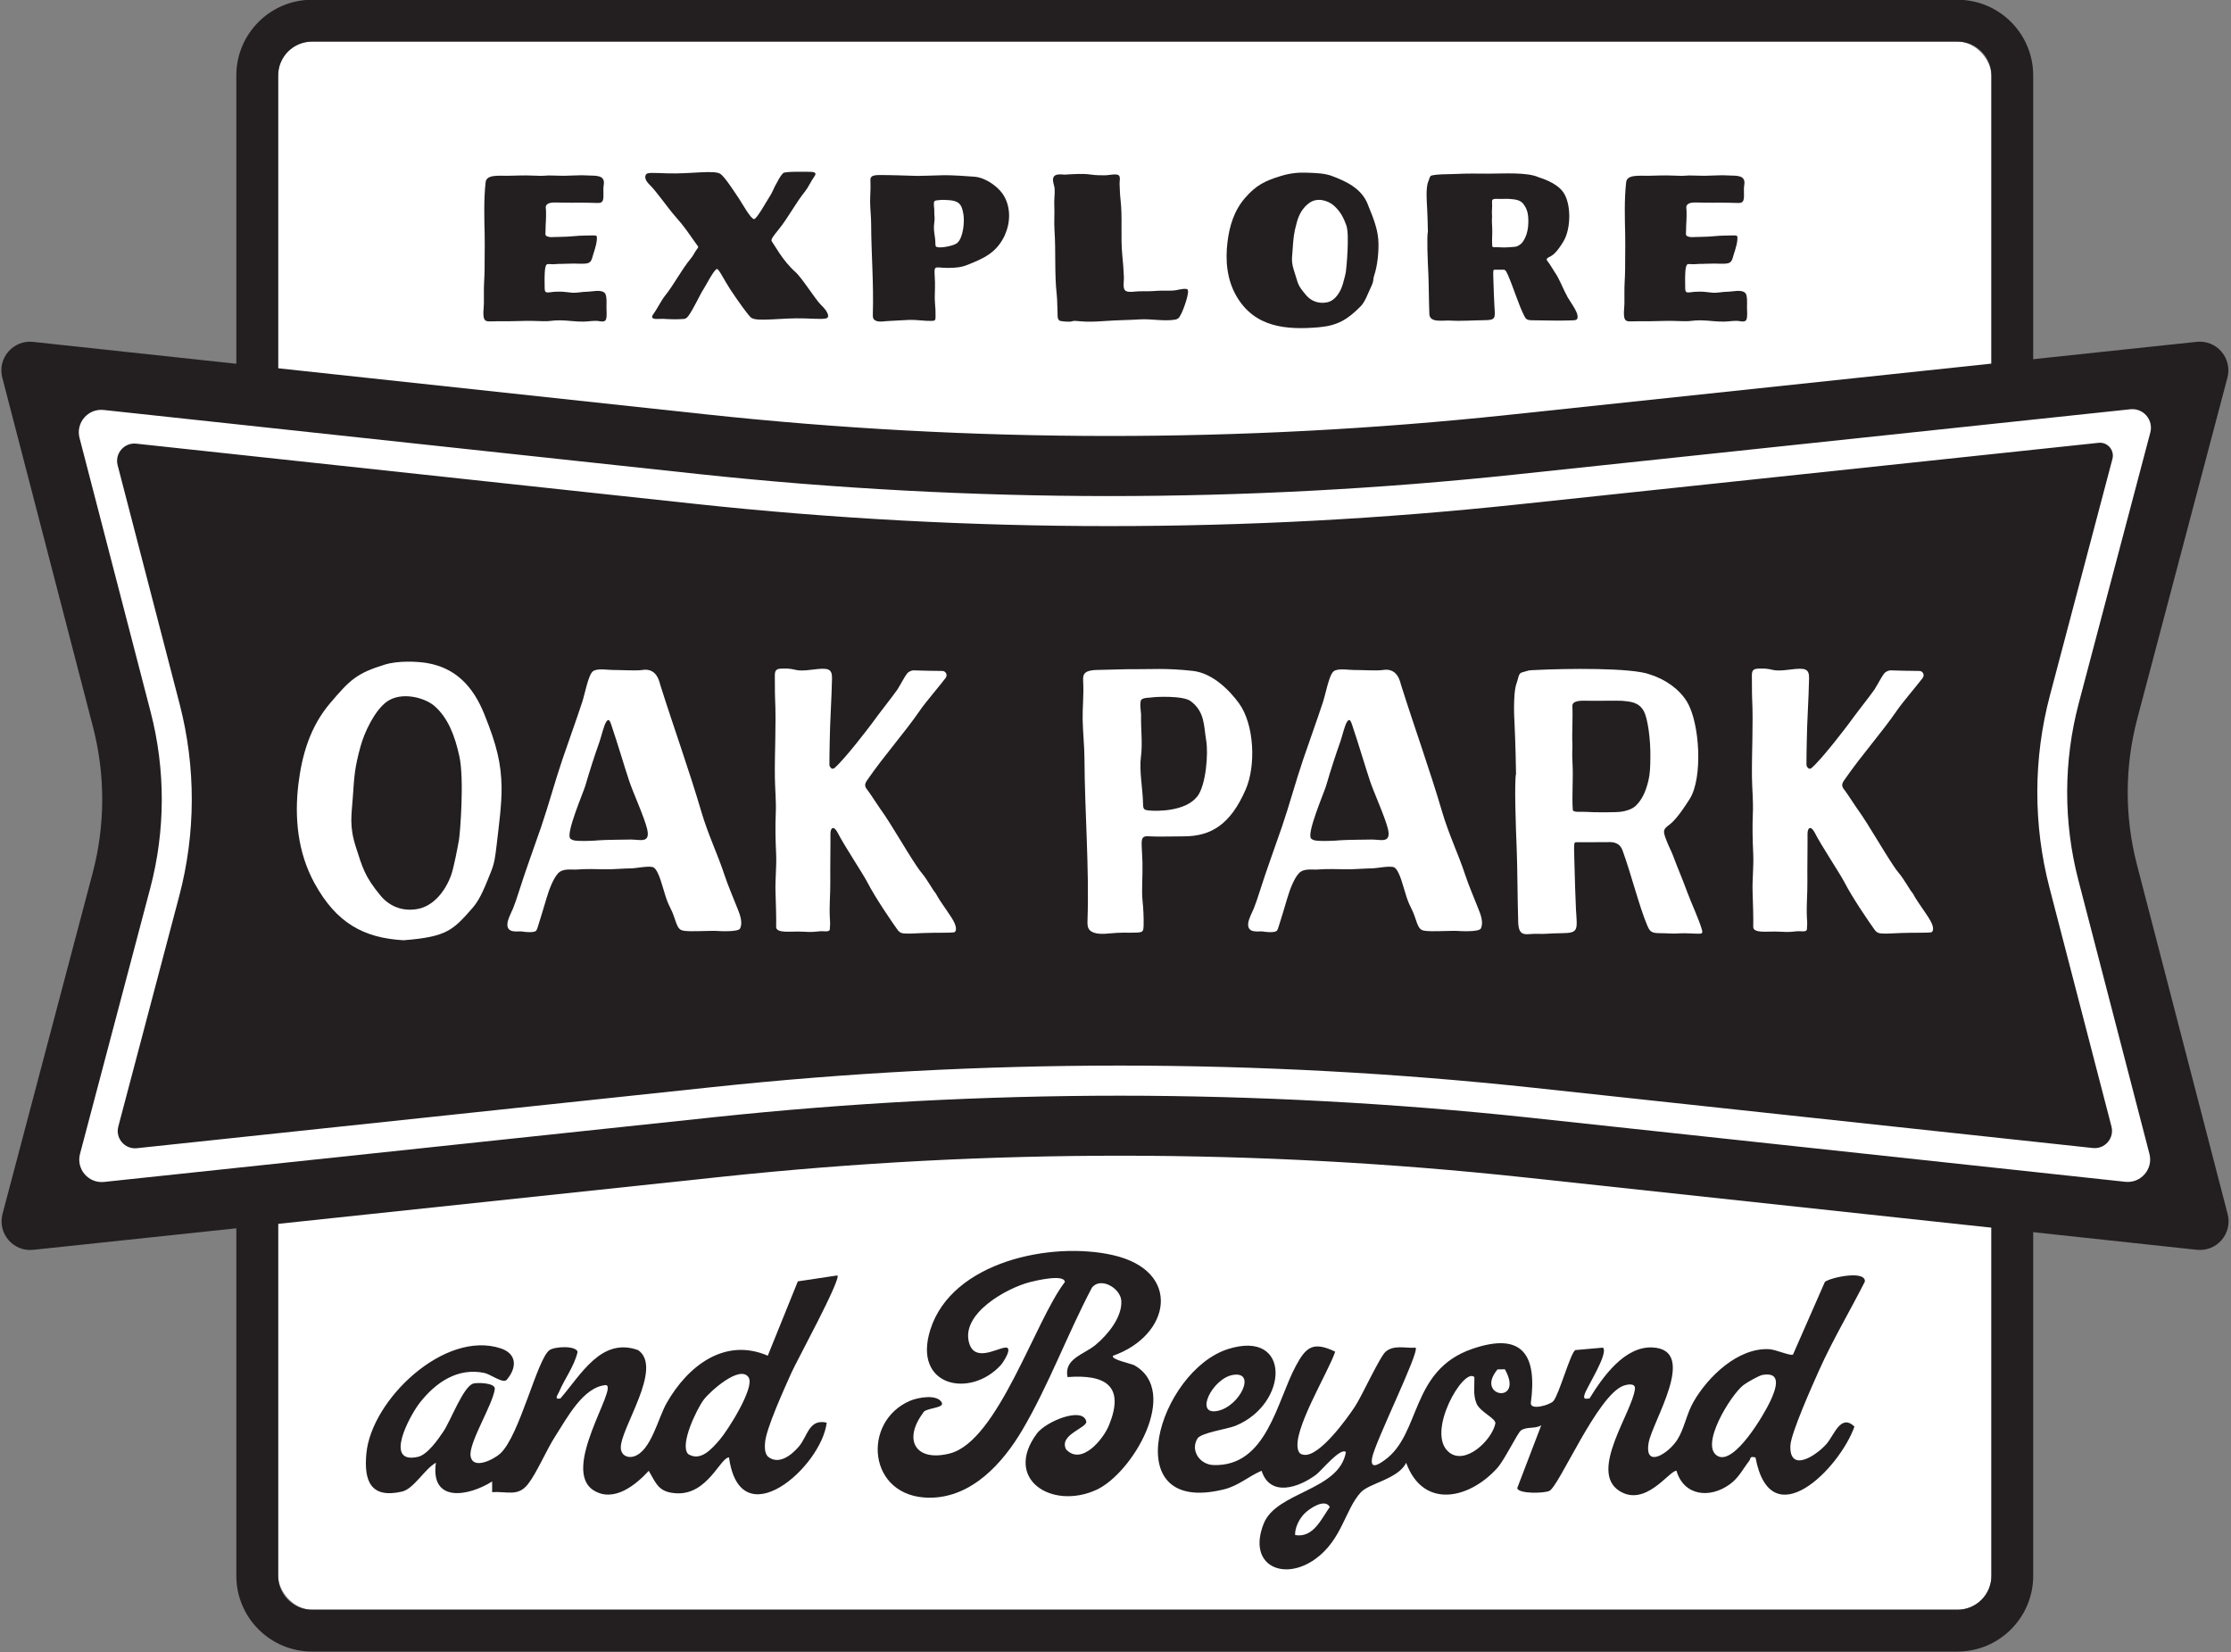 <?xml version="1.0" encoding="UTF-8" standalone="no"?>
<svg
   viewBox="0 0 505 374"
   version="1.1"
   id="svg32"
   sodipodi:docname="explore-oak-park-logo.svg"
   width="505"
   height="374"
   inkscape:version="1.4 (e7c3feb1, 2024-10-09)"
   xmlns:inkscape="http://www.inkscape.org/namespaces/inkscape"
   xmlns:sodipodi="http://sodipodi.sourceforge.net/DTD/sodipodi-0.dtd"
   xmlns="http://www.w3.org/2000/svg"
   xmlns:svg="http://www.w3.org/2000/svg">
  <rect x="0" y="0" width="505" height="374" fill="#808080" stroke="none"/>
  <sodipodi:namedview
     id="namedview32"
     pagecolor="#ffffff"
     bordercolor="#000000"
     borderopacity="0.25"
     inkscape:showpageshadow="2"
     inkscape:pageopacity="0.0"
     inkscape:pagecheckerboard="0"
     inkscape:deskcolor="#d1d1d1"
     inkscape:zoom="1.5570988"
     inkscape:cx="323.99999"
     inkscape:cy="323.99999"
     inkscape:window-width="2752"
     inkscape:window-height="1186"
     inkscape:window-x="1868"
     inkscape:window-y="643"
     inkscape:window-maximized="0"
     inkscape:current-layer="svg32" />
  <defs
     id="defs1">
    <style
       id="style1">
      .cls-2 {
        fill: #231f20;
      }

      .cls-3 {
        fill: #fff;
      }
    </style>
  </defs>
  <g
     id="g23"
     transform="matrix(1.002,0,0,1.002,-61.577,-142.429)">
    <g
       id="g12">
      <rect
         class="cls-3"
         x="124.29"
         y="151.54"
         width="387.02"
         height="354.21"
         rx="7.65"
         ry="7.65"
         id="rect11" />
      <path
         class="cls-2"
         d="m 508.16,153 c 1.91,1.39 3.16,3.65 3.16,6.19 V 498.1 c 0,4.22 -3.42,7.65 -7.65,7.65 H 131.94 c -4.22,0 -7.65,-3.42 -7.65,-7.65 V 159.19 c 0,-4.22 3.42,-7.65 7.65,-7.65 h 371.72 m 0.01,0 c 1.68,0 3.23,0.54 4.49,1.46 m -4.49,-10.91 H 131.94 c -9.43,0 -17.1,7.67 -17.1,17.1 V 498.1 c 0,9.43 7.67,17.1 17.1,17.1 h 371.72 c 9.43,0 17.1,-7.67 17.1,-17.1 V 159.19 c 0,-9.43 -7.67,-17.1 -17.1,-17.1 v 0 z"
         id="path11" />
    </g>
    <g
       class="cls-5"
       id="g22">
      <g
         id="g14">
        <path
           class="cls-2"
           d="m 458,471.35 c -1.39,-0.34 -0.99,0.27 -1.38,0.76 -1.43,1.83 -2.33,3.79 -4.36,5.28 -4.51,3.31 -10.39,2.69 -12.09,-3.03 -1.62,-0.05 -7.03,8.37 -12.96,4.51 -6.83,-4.45 2.94,-17.63 3.58,-22.96 0.18,-1.45 -1.71,-1.07 -2.58,-0.76 -5.9,2.13 -14.52,22.68 -16.75,23.76 -1.18,0.57 -7,0.7 -7.26,-0.63 l 5.43,-14.19 c -1.41,0.87 -3.28,0.24 -4.58,1.16 -0.77,0.54 -3.69,6.65 -5.38,8.52 -6.3,6.98 -16.69,9.35 -20.56,-1.21 -1.79,3.68 -8.33,4.59 -10.25,6.68 -3.57,3.89 -4.24,10.74 -10.31,15.08 -7.18,5.13 -15.36,1.4 -11.63,-8 2.89,-7.29 17.07,-7.4 18.58,-16.18 -1.2,-1.14 -5.56,4.22 -6.7,5.08 -3.95,2.98 -10.43,5.15 -12.35,-0.86 -3,1.28 -5.18,3.38 -8.49,4.2 -24.74,6.14 -14.68,-26.78 0.95,-31.7 14.3,-4.5 13.68,12.44 1.63,17.35 -1.81,0.74 -7.79,1.55 -8.59,2.89 -1.65,2.76 0.61,5.87 3.61,5.97 12.06,0.43 14.29,-14.33 18.64,-22.41 2.25,-4.18 3.83,-5.63 8.88,-3.2 -1.56,4.71 -9.8,17.95 -8.36,22.28 0.25,0.74 0.68,0.97 1.43,1.03 3.49,0.28 9.6,-8.17 11.43,-10.97 1.6,-2.44 5.62,-11.33 6.96,-12.39 1.94,-1.54 4.36,-0.67 6.7,-0.86 0.97,0.93 -9.23,21.41 -9.83,24.94 -0.46,2.69 1.49,1.44 2.88,0.44 8.2,-5.91 5.72,-20.22 19.67,-25.07 11.61,-4.03 14.73,1.57 13.32,12.12 -0.25,1.86 4.35,0.52 5.09,-0.36 1.35,-1.63 3.81,-10.78 4.95,-11.52 l 6.25,-0.55 c 1.32,1.33 -3.72,8.98 -4.18,10.64 -0.31,1.13 0.29,0.9 1.14,0.84 3,-4.88 7.92,-11.83 14.23,-11.52 10.44,0.51 -0.07,16.76 -0.88,21.56 -0.99,5.86 4.49,2.44 6.51,-0.76 1.56,-2.47 2.05,-5.75 3.61,-8.48 3.26,-5.72 10.1,-12.32 17.13,-11.93 1.49,0.08 4.78,1.58 5.37,1.21 l 7.2,-16.41 c 1.32,-1.04 9.28,-2.69 9.03,-0.07 -3.37,6.67 -7.24,13.13 -10.3,19.95 -1.46,3.26 -6.4,14.26 -6.52,17.09 -0.26,6.24 5.79,2.32 8.14,-0.35 1.77,-2.01 3.21,-6.93 6.33,-3.94 -3.38,9.53 -18.93,25.2 -22.36,6.96 z m -58.25,-19.88 c -5.24,6.27 6.15,7.99 1.66,-0.03 z m -59.8,1.25 c -4.61,0.79 -8.79,9.2 -3.44,8.12 5.03,-1.02 8.89,-9.05 3.44,-8.12 z m 119.72,-0.02 c -0.88,0.15 -3.57,1.7 -4.38,2.32 -2.84,2.19 -10.07,13.84 -5.74,16.05 3.79,1.93 10.46,-9.5 11.81,-12.4 1.15,-2.46 2.85,-6.73 -1.69,-5.97 z m -65.15,0.51 c -2.35,-2.41 -11.1,12.54 -5.76,16.95 3.71,3.07 9.71,-2.68 10.51,-6.49 0.05,-1.23 -3.49,-2.58 -4.29,-4.56 -0.78,-1.93 -0.4,-3.91 -0.46,-5.89 z m -40.5,35.67 c 4.09,0.72 5.91,-3.61 7.84,-6.35 -1.16,-2.02 -4.65,0.42 -5.73,1.51 -1.17,1.19 -2.17,3.15 -2.11,4.84 z"
           id="path12" />
        <path
           class="cls-2"
           d="m 250.63,430.24 c 0.89,0.83 -9.28,19.48 -10.38,21.96 -1.51,3.39 -5.77,12.67 -5.97,15.84 -0.07,1.06 -0.12,2.16 0.58,3.06 2.43,2.1 5.38,-0.25 7.02,-2.16 2.07,-2.39 2.26,-6.36 6.33,-5.45 -1.2,10.08 -19.55,26.14 -22.07,7.85 -1.98,0.03 -4.85,8.5 -11.87,8.11 -3.94,-0.21 -4.49,-2 -6.26,-5.07 -2.98,3.23 -7.84,7.17 -12.35,4.47 -7.76,-4.64 5.58,-23.49 2.67,-23.84 -5.11,0.38 -8.81,7.47 -11.43,11.54 -2.02,3.13 -4.12,8.17 -6.14,10.79 -2.3,2.98 -4.76,1.6 -8.13,1.86 v -2.42 c -5.36,3.39 -14,4.88 -12.7,-4.23 -2.52,1.36 -4.98,5.91 -7.68,6.52 -7.08,1.62 -8.62,-2.43 -8.03,-8.63 1.16,-12.16 17.69,-27.93 30.36,-23.72 3.72,1.24 3.65,4.39 1.35,7.09 -0.81,0.95 -3.64,-1.25 -5.08,-1.55 -6.03,-1.25 -10.96,2.16 -14.53,6.7 -2.32,2.94 -8.28,14.03 -0.45,12.26 2.16,-0.49 4.54,-3.92 5.76,-5.74 1.68,-2.5 4.49,-10.17 6.75,-10.82 0.84,-0.24 5.04,-0.21 4.85,1.26 -0.47,3.56 -5.93,12.15 -5.47,15.11 0.5,3.24 5.28,0.75 6.71,-0.56 4.36,-4 8.33,-21.36 11.11,-23.35 1.19,-0.85 6,-1.07 6.36,0.39 -0.77,3.27 -2.9,6 -4.19,9.03 -0.31,0.72 -1.21,1.78 0.29,1.5 4.6,-5.26 9.21,-13.97 17.59,-10.92 5.76,4.07 -4.18,17.82 -3.93,22.15 0.09,1.59 1.52,2.31 2.99,1.84 3.84,-1.23 5.41,-8.61 7.36,-12.04 4.69,-8.26 13.05,-14.93 22.85,-10.7 l 6.79,-16.79 8.93,-1.34 z m -20.04,23.06 c -1.92,-3.03 -8.83,3.21 -10.19,5.05 -1.57,2.13 -5.49,10.19 -3.48,12.25 2.84,1.75 5.35,-1.22 7.08,-3.2 1.82,-2.07 8.01,-11.84 6.58,-14.1 z"
           id="path13" />
        <path
           class="cls-2"
           d="m 312.9,448.38 c -0.63,0.83 4.14,1.79 4.79,2.15 10.5,5.89 -0.45,24.49 -8.62,28.17 -10.08,4.55 -21.01,-2.5 -13.37,-12.76 2.03,-2.72 10.31,-6.12 11.14,-2.75 0.37,1.48 -6.27,2.97 -4.56,6.33 3.44,3.75 8.38,-2.2 9.7,-5.44 3.59,-8.82 -0.68,-11.54 -9.37,-10.88 -0.85,-4.18 3.72,-5.08 6.34,-7.27 2.7,-2.25 6.04,-6.23 5.81,-9.97 -0.18,-2.84 -4.68,-5.49 -6.64,-2.95 -5.46,10.34 -9.77,22.04 -15.68,32.08 -4.4,7.48 -11.41,15.35 -20.96,15.36 -14.09,0.01 -15.47,-17.28 -4.35,-21.93 1.69,-0.7 6.01,-1.54 7.07,0.43 0.73,1.35 -3.92,1.16 -4.25,2.39 -4.53,6.1 -1.64,11.09 6.09,9.11 10.87,-2.79 19.3,-30.13 25.97,-38.71 -0.09,-1.88 -6.6,-0.32 -7.85,0 -5.24,1.33 -15.72,7.11 -13.77,13.78 1.24,4.24 5.92,1.37 8.03,1.03 2.08,-0.34 -0.32,3.32 -0.89,3.95 -6.89,7.56 -20,4.88 -15.9,-8.04 4.87,-15.36 27.37,-20 41.31,-16.79 15.61,3.59 13.02,18.1 -0.03,22.71 z"
           id="path14" />
      </g>
      <g
         id="g21">
        <path
           class="cls-2"
           d="m 198.35,214.35 c -0.42,0.69 -1.32,0.32 -1.97,0.28 -1.02,-0.06 -2.03,0.14 -3.05,0.16 -1.79,0.04 -3.52,-0.27 -5.31,-0.29 -1.97,-0.02 -2.12,0.27 -4.1,0.19 -1.54,-0.06 -3.21,-0.1 -4.76,-0.04 -1.81,0.07 -3.62,0.06 -5.44,0.06 -1.69,0 -2.54,0.24 -2.88,-0.53 -0.37,-0.84 -0.08,-2.6 -0.07,-3.48 0.02,-1.62 -0.05,-3.23 0.05,-4.86 0.11,-1.84 0.13,-3.82 0.12,-5.67 0,-1.82 0.05,-3.33 0,-5.15 -0.09,-3.71 -0.21,-7.82 0.22,-11.72 0.2,-1.8 3.01,-1.42 5,-1.45 1.57,-0.03 3.82,-0.13 5.39,-0.05 4.23,0.21 1.87,-0.14 5.83,0.02 2.77,0.11 4.17,-0.18 6.92,-0.04 1.78,0.09 3.96,-0.18 3.53,2.2 -0.14,0.8 -0.01,1.9 -0.06,2.7 -0.06,1.09 -0.42,1.35 -1.44,1.31 -3.81,-0.13 -4.47,-0.02 -8.17,-0.08 -0.7,-0.01 -2.33,-0.14 -2.94,0.27 -0.68,0.47 -0.44,0.82 -0.42,1.54 0.07,1.82 -0.1,2.75 -0.11,4.58 0,0.73 -0.21,1.04 0.5,1.28 0.68,0.23 0.76,0.09 2.55,0.08 2.9,-0.03 4.03,-0.32 6.07,-0.31 1.74,0.01 2.44,-0.2 2.48,0.32 0.09,1.14 -0.44,2.75 -0.84,3.99 -0.28,0.87 -0.34,1.75 -1.32,1.96 -0.92,0.2 -2.64,0.02 -3.59,0.07 -0.56,0.03 -1.12,0.03 -1.69,0.04 -0.79,0 0.32,0.03 -0.28,0.02 -1.44,-0.02 -0.99,0.05 -2.17,0.08 -0.28,0 -0.85,-0.06 -1.13,-0.04 -0.39,0.03 -0.46,0.2 -0.61,0.74 -0.13,0.48 -0.18,1.87 -0.18,2.38 0,0.49 0,0.99 0.01,1.48 0.03,1.57 -0.1,1.94 1.17,1.78 1.07,-0.14 0.92,-0.11 1.98,-0.15 1.05,-0.04 2.03,0.17 3.06,0.24 1.13,0.08 2.23,-0.22 3.36,-0.22 1.12,0 3.23,-0.6 4.05,0.33 0.48,0.55 0.36,2.47 0.35,3.13 0,0.61 0.16,2.33 -0.14,2.83 z"
           id="path15" />
        <path
           class="cls-2"
           d="m 248.46,213.82 c -0.29,0.51 -2.02,0.36 -5.14,0.25 -5.55,-0.19 -10.93,0.87 -12.22,-0.2 -0.59,-0.48 -2.89,-3.64 -4.67,-6.35 -1.39,-2.12 -2.57,-4.62 -3,-4.62 -0.63,0 -2.67,4.03 -3.11,4.66 -0.62,0.9 -2.19,4.34 -3.29,5.85 -0.2,0.27 -0.54,0.81 -1.28,0.79 -1.11,0.1 -3.14,0.07 -3.57,0.02 -0.81,-0.09 -1.75,-0.03 -2.48,-0.03 -0.87,0 -1.17,-0.37 -0.74,-0.95 0.71,-0.95 1.96,-3.33 2.61,-4.14 2.26,-2.81 3.74,-5.92 6.01,-8.66 0.56,-0.67 0.85,-1.41 1.23,-1.88 0.58,-0.7 0.35,-0.72 0.03,-1.17 -1.94,-2.68 -2.51,-3.76 -4.99,-6.55 -1.37,-1.54 -4.22,-5.6 -5.56,-6.88 -1.21,-1.15 -1.19,-1.91 -0.91,-2.39 0.29,-0.51 1.59,-0.37 4.7,-0.27 5.55,0.19 10.93,-0.87 12.22,0.2 1.05,0.87 2.71,3.45 4.12,5.55 0.71,1.07 2.66,4.61 3.39,4.58 0.63,-0.03 2.9,-4.18 3.34,-4.81 0.73,-1.06 1.2,-2.36 1.48,-2.83 0.72,-1.16 0.72,-1.62 1.74,-2.74 0.37,-0.41 4.94,-0.3 5.52,-0.3 1.15,0 2.32,0 1.52,1.08 -0.71,0.95 -1.38,2.46 -2.03,3.27 -2.26,2.81 -3.78,5.89 -6.01,8.66 -1.12,1.39 -1.89,2.3 -1.56,2.71 0.44,0.54 2.49,4.43 5.3,6.89 1.55,1.36 4.55,6.27 5.89,7.54 1.21,1.15 1.74,2.23 1.46,2.71 z"
           id="path16" />
        <path
           class="cls-2"
           d="m 288.5,195.17 c -1.92,4.2 -5.03,5.39 -8.38,6.76 -1.49,0.61 -2.75,0.71 -4.36,0.73 -0.72,0.01 -1.44,-0.04 -2.15,-0.1 -1.38,-0.12 -1.02,0.46 -0.94,3.28 0.05,1.66 -0.13,3.49 0,4.79 0.1,0.92 0.16,2.16 0.13,3.1 -0.02,0.78 -0.09,0.88 -0.95,0.9 -1.59,0.04 -3.37,-0.28 -4.96,-0.23 -1.65,0.06 -3.2,0.2 -4.86,0.26 -0.88,0.03 -1.8,0.28 -2.65,-0.04 -0.71,-0.28 -0.77,-0.75 -0.75,-1.53 0.22,-6.78 -0.35,-13.5 -0.38,-20.28 0,-1.64 -0.2,-3.28 -0.23,-4.92 -0.02,-1.48 0.14,-2.96 0.08,-4.45 -0.05,-1.05 -0.2,-1.73 1.88,-1.76 1.51,-0.02 2.94,0.05 4.44,0.07 0.78,0.01 3.53,0.13 4.31,0.13 0.78,0 3.95,-0.1 5.31,-0.14 0.88,-0.03 2.4,-0.07 7.52,0.32 2.52,0.19 5.13,2.14 6.3,3.74 1.91,2.62 1.99,6.36 0.62,9.35 z m -10.77,1.82 c 1.36,-1.23 1.63,-4.83 1.37,-6.4 -0.32,-1.94 -0.75,-2.86 -2.59,-3.16 -0.62,-0.1 -2.28,-0.17 -2.52,-0.12 -0.32,0.07 -1.19,0 -1.45,0.31 -0.26,0.31 -0.03,1.63 -0.03,1.87 -0.04,1.91 0.21,1.43 -0.02,3.13 -0.22,1.62 0.22,2.79 0.26,4.2 0.02,0.99 0.01,1.11 0.73,1.19 1.04,0.11 3.57,-0.39 4.25,-1.01 v 0 z"
           id="path17" />
        <path
           class="cls-2"
           d="m 329.58,207.44 c 0.91,0.17 -0.86,4.75 -1.12,5.25 -0.44,0.83 -0.58,1.5 -1.58,1.66 -2.58,0.41 -5.36,-0.22 -7.96,-0.06 -2.79,0.17 -2.97,0.1 -5.76,0.24 -2.65,0.13 -5.21,0.44 -7.86,0.17 -2.37,-0.24 -0.82,0.21 -3.19,0.08 -0.34,-0.02 -0.76,-0.09 -1.1,-0.14 -0.46,-0.08 -0.58,-0.64 -0.58,-0.64 -0.11,-0.45 -0.04,-1 -0.08,-1.46 -0.08,-1.25 -0.03,-2.52 -0.17,-3.77 -0.54,-4.85 -0.18,-9.74 -0.51,-14.6 -0.13,-1.94 0.05,-3.86 -0.05,-5.8 -0.06,-1.18 0.16,-2.37 0.08,-3.56 -0.05,-0.85 -0.53,-1.62 -0.32,-2.45 0.27,-1.03 1.65,-0.83 2.57,-0.77 1.93,-0.1 3.99,-0.29 5.87,-0.02 1.12,0.16 2.27,0.19 3.4,0.17 0.62,-0.01 2.33,-0.4 2.9,-0.04 0.53,0.33 0.22,1.41 0.25,1.97 0.07,1.13 0.06,2.28 0.2,3.41 0.5,4.18 0,8.47 0.41,12.68 0.22,2.27 0.26,2.8 0.37,5.07 0.04,0.82 -0.4,2.65 0.49,3.07 0.73,0.35 2.15,0.05 2.95,0.04 2.24,-0.03 1.91,0.05 4.13,-0.11 1.21,-0.08 2.41,0.01 3.62,-0.06 0.98,-0.06 2.02,-0.52 3.01,-0.34 v 0 z"
           id="path18" />
        <path
           class="cls-2"
           d="m 370.38,188.16 c 1.62,3.92 2.43,6.2 2.48,9.01 0.04,2.16 -0.26,5.02 -0.91,7 -0.45,1.36 -0.02,1.21 -0.8,2.85 -0.75,1.57 -1.32,3.31 -2.34,4.34 -2.92,2.93 -5.14,4.33 -9.43,4.71 -7.32,0.63 -14.5,0.07 -18.61,-7.04 -2.17,-3.75 -2.53,-8.07 -2.02,-12.21 0.45,-3.67 1.5,-7.12 3.98,-9.98 2.5,-2.89 4.56,-3.87 8.1,-4.95 2.1,-0.64 3.96,-0.83 6.14,-0.73 1.76,0.08 3.68,0.11 5.32,0.72 3.44,1.28 6.69,2.88 8.1,6.28 v 0 z m -4.89,15.37 c 0.14,-0.83 0.84,-8.42 0.12,-10.44 -0.56,-1.57 -1.25,-3.11 -2.86,-4.53 -1.23,-1.08 -3.64,-1.9 -5.47,-0.61 -1.55,1.09 -2.39,2.67 -2.85,4.35 -0.73,2.62 -0.78,3.55 -0.98,6.4 -0.14,2.06 -0.36,2.54 0.51,5.16 0.8,2.42 0.51,2.56 2.55,4.96 1.09,1.28 2.73,1.99 4.68,1.63 2.01,-0.38 3.18,-2.58 3.63,-4.2 0.25,-0.9 0.51,-1.8 0.67,-2.72 z"
           id="path19" />
        <path
           class="cls-2"
           d="m 415.49,209.13 c 0.83,1.47 2.93,4.03 2.21,5.12 -0.23,0.35 -1.65,0.24 -2.48,0.29 -1.12,0.08 -6.22,-0.05 -7.56,-0.05 -1.34,0 -1.51,-0.3 -1.89,-1.03 -1.19,-2.28 -2.41,-6.36 -3.74,-9.36 -0.5,-1.12 -0.66,-1.06 -1.38,-1.03 -0.26,0 -1.06,0 -1.41,0 -0.5,0.02 -0.5,-0.16 -0.43,2.15 0.06,1.97 0.18,5.37 0.25,6.28 0.19,2.54 0.24,2.95 -2.27,2.97 -2.38,0.02 -5.41,0.24 -7.66,0.09 -1.67,-0.11 -4.71,0.6 -4.78,-1.48 -0.12,-3.2 -0.12,-6.92 -0.23,-9.2 -0.13,-2.55 -0.38,-8.35 -0.1,-9.41 -0.06,-3.54 -0.23,-6.44 -0.23,-6.44 0,0 -0.29,-3.63 0.34,-4.93 0.2,-0.42 0.27,-1.2 0.72,-1.31 1.48,-0.34 3.47,-0.27 4.89,-0.33 4.19,-0.18 4.7,-0.08 7.93,-0.09 3.41,0 8.8,-0.38 11.38,0.82 2.02,0.64 4.32,1.68 5.5,3.3 1.91,2.62 1.81,8.35 0.1,11.17 -1.28,2.12 -2.16,3.02 -3.02,3.44 -1.25,0.6 -0.76,0.73 -0.11,1.68 0.49,0.72 0.71,1.2 1.09,1.74 1.24,1.77 1.74,3.52 2.91,5.6 v 0 z m -8.78,-16.68 c 0.05,-2.37 -0.43,-3.2 -0.97,-4.04 -0.77,-1.19 -2.13,-1.23 -3.28,-1.33 -0.63,-0.05 -1.36,0.02 -2.33,-0.01 -1.31,-0.04 -1.66,0.01 -1.62,0.69 0.09,1.52 -0.09,1.77 -0.01,2.91 0.06,0.84 -0.1,0.81 0.04,2.78 0.1,1.43 -0.11,2.69 0.02,4.27 0.03,0.39 0.57,0.22 1.28,0.27 1.11,0.08 1.83,0.06 2.6,0 0.77,-0.07 1.44,-0.06 1.84,-0.26 1.02,-0.52 1.32,-1.09 1.75,-1.98 0.42,-0.86 0.66,-2.15 0.68,-3.29 v 0 z"
           id="path20" />
        <path
           class="cls-2"
           d="m 456,214.35 c -0.42,0.69 -1.32,0.32 -1.97,0.28 -1.02,-0.06 -2.03,0.14 -3.05,0.16 -1.79,0.04 -3.52,-0.27 -5.31,-0.29 -1.97,-0.02 -2.12,0.27 -4.1,0.19 -1.54,-0.06 -3.21,-0.1 -4.76,-0.04 -1.81,0.07 -3.62,0.06 -5.44,0.06 -1.69,0 -2.54,0.24 -2.88,-0.53 -0.37,-0.84 -0.08,-2.6 -0.07,-3.48 0.02,-1.62 -0.05,-3.23 0.05,-4.86 0.11,-1.84 0.13,-3.82 0.12,-5.67 0,-1.82 0.05,-3.33 0,-5.15 -0.09,-3.71 -0.21,-7.82 0.22,-11.72 0.2,-1.8 3.01,-1.42 5,-1.45 1.57,-0.03 3.82,-0.13 5.39,-0.05 4.23,0.21 1.87,-0.14 5.83,0.02 2.77,0.11 4.17,-0.18 6.92,-0.04 1.78,0.09 3.96,-0.18 3.53,2.2 -0.14,0.8 -0.01,1.9 -0.06,2.7 -0.06,1.09 -0.42,1.35 -1.44,1.31 -3.81,-0.13 -4.47,-0.02 -8.17,-0.08 -0.7,-0.01 -2.33,-0.14 -2.94,0.27 -0.68,0.47 -0.44,0.82 -0.42,1.54 0.07,1.82 -0.1,2.75 -0.11,4.58 0,0.73 -0.21,1.04 0.5,1.28 0.68,0.23 0.76,0.09 2.55,0.08 2.9,-0.03 4.03,-0.32 6.07,-0.31 1.74,0.01 2.44,-0.2 2.48,0.32 0.09,1.14 -0.44,2.75 -0.84,3.99 -0.28,0.87 -0.34,1.75 -1.32,1.96 -0.92,0.2 -2.64,0.02 -3.59,0.07 -0.56,0.03 -1.12,0.03 -1.69,0.04 -0.79,0 0.32,0.03 -0.28,0.02 -1.44,-0.02 -0.99,0.05 -2.17,0.08 -0.28,0 -0.85,-0.06 -1.13,-0.04 -0.39,0.03 -0.46,0.2 -0.61,0.74 -0.13,0.48 -0.18,1.87 -0.18,2.38 0,0.49 0,0.99 0.01,1.48 0.03,1.57 -0.1,1.94 1.17,1.78 1.07,-0.14 0.92,-0.11 1.98,-0.15 1.05,-0.04 2.03,0.17 3.06,0.24 1.13,0.08 2.23,-0.22 3.36,-0.22 1.12,0 3.23,-0.6 4.05,0.33 0.48,0.55 0.36,2.47 0.35,3.13 0,0.61 0.16,2.33 -0.14,2.83 z"
           id="path21" />
      </g>
    </g>
  </g>
  <g
     class="cls-1"
     id="g32"
     transform="matrix(1.002,0,0,1.002,-61.577,-142.429)">
    <path
       class="cls-2"
       d="M 557.73,424.45 405.89,408.1 c -60.29,-6.49 -121.1,-6.54 -181.4,-0.14 l -155.53,16.5 c -4.51,0.48 -8.09,-3.71 -6.94,-8.09 l 20.37,-77.05 c 2.85,-10.8 2.88,-22.15 0.07,-32.97 L 61.97,227.43 c -1.14,-4.38 2.46,-8.54 6.95,-8.06 l 151.84,16.35 c 60.29,6.49 121.11,6.54 181.42,0.14 l 155.52,-16.5 c 4.51,-0.48 8.09,3.71 6.94,8.09 l -20.37,77.05 c -2.85,10.8 -2.88,22.15 -0.07,32.97 l 20.49,78.92 c 1.14,4.38 -2.46,8.54 -6.95,8.06 z"
       id="path23" />
    <path
       class="cls-3"
       d="m 524.52,299.31 c -3.74,14.15 -3.77,29.11 -0.1,43.27 l 14.02,54.01 c 0.69,2.65 -1.49,5.17 -4.21,4.87 l -126.26,-13.6 c -30.94,-3.33 -62.41,-5.02 -93.54,-5.02 -31.13,0 -61.69,1.64 -92.19,4.88 L 92.38,401.5 c -2.73,0.29 -4.9,-2.24 -4.2,-4.89 l 13.77,-52.1 c 3.74,-14.15 3.77,-29.11 0.1,-43.27 L 88.03,247.23 c -0.69,-2.65 1.49,-5.17 4.21,-4.87 l 126.25,13.6 c 30.95,3.33 62.42,5.02 93.55,5.02 31.13,0 61.69,-1.64 92.19,-4.88 l 131.3,-13.93 c 2.03,-0.22 3.65,1.67 3.13,3.64 z m -121,-49.95 c -30.26,3.21 -61.04,4.84 -91.48,4.84 -30.44,0 -62.11,-1.68 -92.82,-4.98 L 84.87,234.75 c -3.52,-0.38 -6.34,2.88 -5.45,6.31 l 16.06,61.89 c 3.39,13.04 3.36,26.81 -0.09,39.84 l -15.86,59.99 c -0.91,3.43 1.9,6.71 5.43,6.34 l 137.98,-14.64 c 30.26,-3.21 61.04,-4.84 91.47,-4.84 30.43,0 62.11,1.68 92.81,4.98 l 134.35,14.47 c 3.52,0.38 6.34,-2.88 5.45,-6.31 l -16.07,-61.89 c -3.38,-13.04 -3.35,-26.81 0.09,-39.84 l 16.18,-61.21 c 0.75,-2.85 -1.58,-5.56 -4.51,-5.25 l -139.22,14.77 z"
       id="path24" />
    <g
       id="g31">
      <path
         class="cls-3"
         d="m 170.84,303.41 c 2.91,7.18 3.82,11.28 3.92,16.43 0.07,3.96 -0.65,9.1 -1.08,12.89 -0.36,3.12 -0.53,4.38 -1.32,6.35 -1.19,2.95 -2.35,6.09 -4.1,8.08 -4.45,5.07 -5.78,6.6 -15.65,7.37 -9.03,-0.52 -15.18,-3.9 -20.11,-12.89 -3.8,-6.93 -4.55,-14.79 -3.64,-22.36 0.81,-6.71 2.7,-13.05 7.16,-18.29 4.49,-5.28 5.98,-6.76 12.35,-8.72 3.04,-0.94 7.32,-0.72 9.47,-0.37 6.53,1.08 10.48,5.28 13,11.51 z m -5.7,28.43 c 0.26,-1.52 1.21,-13.65 0.1,-18.8 -1.07,-4.94 -2.66,-8.76 -5.55,-11.35 -2.21,-1.98 -7.56,-3.42 -10.85,-1.05 -2.79,2.01 -5.1,7.02 -5.94,10.1 -1.31,4.8 -1.41,6.5 -1.76,11.72 -0.25,3.78 -0.84,6.27 0.73,11.08 1.44,4.44 1.91,6.53 5.57,10.93 1.96,2.35 4.91,3.65 8.42,2.98 3.62,-0.69 6.3,-4.17 7.55,-7.75 0.56,-1.61 1.44,-6.17 1.73,-7.85 v 0 z"
         id="path25" />
      <path
         class="cls-3"
         d="m 217.95,352.5 c -2.83,-0.09 -3.12,0.06 -4.04,-2.74 -0.92,-2.8 -1.15,-2.3 -2.08,-5.09 -0.67,-1.98 -1.51,-5.89 -2.74,-6.59 -0.81,-0.46 -4.09,0.2 -4.84,0.21 -1.77,0 -4.24,0.24 -6.01,0.21 -1.99,-0.04 -4.44,-0.11 -6.44,0.05 -1.21,0.1 -3.18,-0.35 -4.29,0.88 -1.13,1.26 -2.01,3.64 -2.65,5.79 -0.78,2.63 -1.06,3.57 -1.86,6.11 -0.32,1.03 -0.35,1.14 -1.02,1.3 -0.66,0.16 -1.96,0.03 -2.61,-0.08 -0.84,-0.14 -3.46,0.56 -3.29,-1.75 0.08,-1.13 0.91,-2.56 1.27,-3.45 0.47,-1.17 0.87,-2.38 1.27,-3.64 1.6,-5.07 3.4,-9.88 5.1,-14.84 1.68,-4.92 3.1,-10.21 4.76,-15.11 1.48,-4.38 3.06,-8.65 4.5,-13.05 0.62,-1.88 1.38,-6.18 2.44,-6.95 1,-0.72 3.36,-0.27 4.39,-0.28 1.71,-0.02 5.34,0.23 6.76,0 3.32,-0.53 3.85,2.75 4.09,3.52 3.04,9.62 6.38,18.82 9.27,28.62 1.49,5.06 3.58,9.31 5.2,14.2 0.87,2.62 1.92,4.94 2.88,7.43 0.44,1.14 1.34,3.08 0.64,4.61 -0.4,0.88 -4.93,0.6 -5.42,0.56 -0.67,-0.06 -3.99,0.1 -5.29,0.06 v 0 z m -13.77,-20.71 c 1.88,0 4.26,0.91 3.46,-2.41 -0.66,-2.73 -3.19,-8.25 -4.03,-10.78 -1.11,-3.32 -2.68,-8.66 -3.81,-11.96 -0.36,-1.05 -0.66,-2.49 -1.34,-1.54 -0.6,0.84 -1.11,3.27 -1.55,4.51 -1.15,3.24 -2.23,6.6 -3.23,10.02 -0.46,1.56 -4.5,10.88 -3.38,11.94 0.55,0.52 1.56,0.49 2.18,0.52 0.95,0.05 3.34,-0.03 4.3,-0.14 0.92,-0.1 6.69,-0.16 7.41,-0.17 v 0 z"
         id="path26" />
      <path
         class="cls-3"
         d="m 277.13,350.77 c 0.48,1.12 0.3,1.9 -0.2,1.98 -0.84,0.13 -4.18,0.05 -6.63,0.14 -2.43,0.09 -3.09,0.16 -3.98,0.13 -1.1,-0.04 -1.52,-0.04 -2.18,-0.95 -1.19,-1.65 -5,-7.22 -6.75,-10.64 -1.04,-2.02 -5.27,-8.34 -6.69,-11.17 -0.86,-1.67 -1.69,-1.3 -1.65,0.4 0.04,1.43 -0.07,7.7 -0.03,10.66 0.03,2.67 -0.24,5.34 -0.11,8.01 0.05,0.99 0.12,1.1 0,2.73 -0.05,0.72 -1.47,0.36 -2.12,0.43 -2.69,0.29 -2.38,0.13 -5.05,0.07 -1.66,-0.04 -4.98,0.43 -4.95,-1.05 0.05,-2.62 -0.08,-5.37 -0.15,-8 -0.08,-2.92 0.28,-5.7 0.14,-8.61 -0.14,-2.95 -0.21,-6.06 -0.08,-9.02 0.12,-2.76 -0.16,-5.37 -0.2,-8.12 -0.07,-5.83 0.32,-11.92 0.05,-17.76 -0.08,-1.76 -0.01,-3.42 -0.06,-5.11 -0.04,-1.41 0.37,-1.69 1.63,-1.73 3.64,-0.11 2.28,0.85 7.06,0.22 3.32,-0.43 4.28,-0.22 4.23,2 -0.09,4.61 -0.47,10.02 -0.52,14.21 -0.03,2.79 -0.1,3.93 -0.07,5.3 0,0.33 0.5,1.31 1.18,0.71 2.44,-2.14 7.95,-9.4 8.4,-10.02 1.31,-1.86 5.28,-6.89 5.79,-7.7 0.9,-1.45 1.58,-2.83 2.19,-3.62 0.26,-0.33 0.96,-0.75 1.61,-0.69 0.63,0.05 5.32,0.13 6.36,0.13 0.68,0 1.28,0.84 0.71,1.6 -1.26,1.67 -4.54,5.51 -5.6,7.05 -3.92,5.69 -7.93,9.99 -12.15,16.08 -0.76,1.1 -0.37,1.57 0.31,2.44 0.52,0.68 2.16,3.25 2.6,3.85 2.74,3.71 7.37,12.11 9.4,14.54 1.37,1.64 2.36,3.65 3.22,4.68 1.36,2.53 3.56,5.09 4.31,6.84 v 0 z"
         id="path27" />
      <path
         class="cls-3"
         d="m 341.35,301.01 c 3.44,4.72 3.88,14.03 1.51,19.47 -3.46,7.94 -7.84,10.58 -14,10.58 -1.3,0 -6.34,0.11 -7.63,0 -2.49,-0.22 -1.83,0.83 -1.69,5.92 0.08,2.99 -0.23,6.29 0.02,8.62 0.18,1.65 0.29,3.88 0.24,5.57 -0.04,1.4 -0.17,1.59 -1.71,1.63 -3.23,0.08 -1.3,-0.05 -4.29,0.06 -1.58,0.06 -3.82,0.51 -5.33,-0.08 -1.28,-0.5 -1.39,-1.35 -1.34,-2.76 0.4,-12.21 -0.63,-24.32 -0.69,-36.51 -0.02,-2.96 -0.36,-5.91 -0.41,-8.87 -0.04,-2.67 0.25,-5.34 0.14,-8.01 -0.08,-1.89 -0.37,-3.12 3.38,-3.16 2.72,-0.03 6.17,-0.21 8.87,-0.17 2.68,0.04 6.45,-0.29 12.5,0.39 4.52,0.51 8.33,4.44 10.44,7.33 v 0 z m -9.42,21.05 c 2,-2.62 2.49,-9.73 2.02,-12.56 -0.58,-3.49 -0.29,-6.57 -3.53,-8.99 -1.75,-1.3 -8.09,-0.95 -8.51,-0.86 -0.59,0.13 -2.14,0.01 -2.62,0.56 -0.48,0.55 -0.05,2.93 -0.06,3.36 -0.08,3.43 0.38,6.51 -0.04,9.58 -0.4,2.92 0.4,7.39 0.46,9.92 0.04,1.78 0.02,2 1.32,2.14 1.87,0.2 8.35,0.23 10.94,-3.16 v 0 z"
         id="path28" />
      <path
         class="cls-3"
         d="m 385.29,352.5 c -2.83,-0.09 -3.12,0.06 -4.04,-2.74 -0.92,-2.8 -1.15,-2.3 -2.08,-5.09 -0.67,-1.98 -1.51,-5.89 -2.74,-6.59 -0.81,-0.46 -4.09,0.2 -4.84,0.21 -1.77,0 -4.24,0.24 -6.01,0.21 -1.99,-0.04 -4.44,-0.11 -6.44,0.05 -1.21,0.1 -3.18,-0.35 -4.29,0.88 -1.13,1.26 -2.01,3.64 -2.65,5.79 -0.78,2.63 -1.06,3.57 -1.86,6.11 -0.32,1.03 -0.35,1.14 -1.02,1.3 -0.66,0.16 -1.96,0.03 -2.61,-0.08 -0.84,-0.14 -3.46,0.56 -3.29,-1.75 0.08,-1.13 0.91,-2.56 1.27,-3.45 0.47,-1.17 0.87,-2.38 1.27,-3.64 1.6,-5.07 3.4,-9.88 5.1,-14.84 1.68,-4.92 3.1,-10.21 4.76,-15.11 1.48,-4.38 3.06,-8.65 4.5,-13.05 0.62,-1.88 1.38,-6.18 2.44,-6.95 1,-0.72 3.36,-0.27 4.39,-0.28 1.71,-0.02 5.34,0.23 6.76,0 3.32,-0.53 3.85,2.75 4.09,3.52 3.04,9.62 6.38,18.82 9.27,28.62 1.49,5.06 3.58,9.31 5.2,14.2 0.87,2.62 1.92,4.94 2.88,7.43 0.44,1.14 1.34,3.08 0.64,4.61 -0.4,0.88 -4.93,0.6 -5.42,0.56 -0.67,-0.06 -3.99,0.1 -5.29,0.06 v 0 z m -13.76,-20.71 c 1.88,0 4.26,0.91 3.46,-2.41 -0.66,-2.73 -3.19,-8.25 -4.03,-10.78 -1.11,-3.32 -2.68,-8.66 -3.81,-11.96 -0.36,-1.05 -0.66,-2.49 -1.34,-1.54 -0.6,0.84 -1.11,3.27 -1.55,4.51 -1.15,3.24 -2.23,6.6 -3.23,10.02 -0.46,1.56 -4.5,10.88 -3.38,11.94 0.55,0.52 1.56,0.49 2.18,0.52 0.95,0.05 3.34,-0.03 4.3,-0.14 0.92,-0.1 6.69,-0.16 7.41,-0.17 v 0 z"
         id="path29" />
      <path
         class="cls-3"
         d="m 442.6,300.75 c 2.83,4.72 3.59,17.11 0.55,21.89 -2.3,3.61 -3.57,5.03 -4.6,5.81 -1.3,0.98 -1.48,1.28 -0.8,3.11 0.63,1.71 1.23,2.73 1.64,3.83 1.41,3.78 1.63,3.97 3.25,8.34 0.86,2.32 2.74,6.39 3.31,8.51 0.17,0.62 -0.03,0.76 -0.4,0.8 -0.62,0.07 -3.38,-0.17 -4.6,-0.07 -1.65,0.14 -2.64,-0.04 -4.62,-0.04 -1.98,0 -2.23,-0.53 -2.8,-1.86 -1.75,-4.11 -3.57,-11.45 -5.54,-16.84 -0.74,-2.02 -2.56,-1.91 -3.64,-1.86 -0.39,0.02 -6.11,0 -6.62,0.02 -0.74,0.03 -0.74,-0.29 -0.63,3.88 0.09,3.55 0.27,9.66 0.37,11.3 0.28,4.57 0.66,5.32 -3.05,5.36 -3.52,0.04 -3.81,0.24 -5.55,0.15 -2.48,-0.13 -4.34,1.08 -4.45,-2.66 -0.17,-5.77 -0.17,-12.46 -0.34,-16.57 -0.19,-4.6 -0.56,-15.03 -0.15,-16.95 -0.09,-6.37 -0.35,-11.6 -0.35,-11.6 0,0 -0.43,-6.53 0.5,-8.88 0.3,-0.76 0.41,-2.17 1.07,-2.35 2.18,-0.61 1.25,-0.48 3.35,-0.59 6.49,-0.33 21.57,-0.56 25.68,1.01 3.5,1.1 6.68,3.33 8.43,6.26 v 0 z m -11.56,23.34 c 1.26,-1.25 2.16,-2.92 2.81,-5.68 0.38,-1.62 0.4,-3.12 0.43,-5.17 0.07,-4.27 -0.64,-8.89 -1.45,-10.4 -1.14,-2.15 -3.15,-2.22 -4.85,-2.39 -0.94,-0.09 -6.36,0.04 -7.79,-0.02 -1.94,-0.07 -3.59,0.02 -3.53,1.24 0.13,2.73 -0.12,6.31 0,8.37 0.08,1.51 -0.15,1.46 0.05,5 0.15,2.58 -0.17,7.16 0.04,10.01 0.05,0.7 1.98,0.39 3.02,0.48 1.65,0.14 6.82,0.14 7.96,-0.04 0.87,-0.13 2.39,-0.48 3.31,-1.39 v 0 z"
         id="path30" />
      <path
         class="cls-3"
         d="m 497.86,350.77 c 0.48,1.12 0.3,1.9 -0.2,1.98 -0.84,0.13 -4.18,0.05 -6.63,0.14 -2.43,0.09 -3.09,0.16 -3.98,0.13 -1.1,-0.04 -1.52,-0.04 -2.18,-0.95 -1.19,-1.65 -5,-7.22 -6.75,-10.64 -1.04,-2.02 -5.27,-8.34 -6.69,-11.17 -0.86,-1.67 -1.69,-1.3 -1.65,0.4 0.04,1.43 -0.07,7.7 -0.03,10.66 0.03,2.67 -0.24,5.34 -0.11,8.01 0.05,0.99 0.12,1.1 0,2.73 -0.05,0.72 -1.47,0.36 -2.12,0.43 -2.69,0.29 -2.38,0.13 -5.05,0.07 -1.66,-0.04 -4.98,0.43 -4.95,-1.05 0.05,-2.62 -0.08,-5.37 -0.15,-8 -0.08,-2.92 0.28,-5.7 0.14,-8.61 -0.14,-2.95 -0.21,-6.06 -0.08,-9.02 0.12,-2.76 -0.16,-5.37 -0.2,-8.12 -0.07,-5.83 0.32,-11.92 0.04,-17.76 -0.08,-1.76 -0.01,-3.42 -0.06,-5.11 -0.04,-1.41 0.37,-1.69 1.63,-1.73 3.64,-0.11 2.28,0.85 7.06,0.22 3.32,-0.43 4.28,-0.22 4.23,2 -0.09,4.61 -0.47,10.02 -0.52,14.21 -0.03,2.79 -0.1,3.93 -0.07,5.3 0,0.33 0.5,1.31 1.18,0.71 2.44,-2.14 7.95,-9.4 8.4,-10.02 1.31,-1.86 5.28,-6.89 5.79,-7.7 0.9,-1.45 1.58,-2.83 2.19,-3.62 0.26,-0.33 0.96,-0.75 1.61,-0.69 0.63,0.05 5.32,0.13 6.36,0.13 0.68,0 1.28,0.84 0.71,1.6 -1.26,1.67 -4.54,5.51 -5.6,7.05 -3.92,5.69 -7.93,9.99 -12.15,16.08 -0.76,1.1 -0.37,1.57 0.31,2.44 0.52,0.68 2.16,3.25 2.6,3.85 2.74,3.71 7.37,12.11 9.4,14.54 1.37,1.64 2.36,3.65 3.22,4.68 1.36,2.53 3.56,5.09 4.31,6.84 v 0 z"
         id="path31" />
    </g>
  </g>
</svg>
